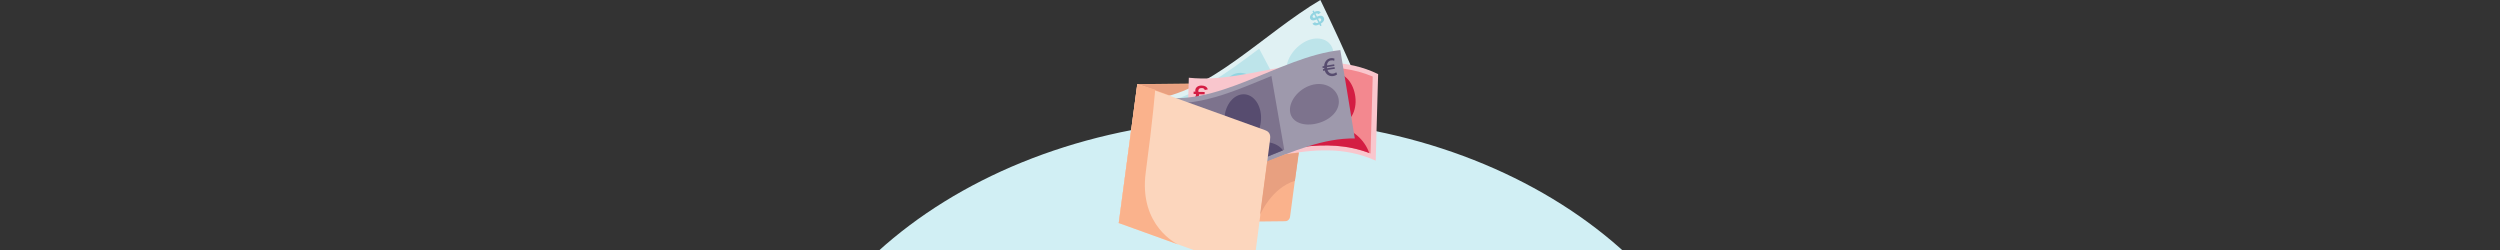 <svg width="800" height="80" viewBox="0 0 800 80" fill="none" xmlns="http://www.w3.org/2000/svg">
<rect x="0" y="0" width="800" height="80" fill="#333333" stroke="none"/>
<g clip-path="url(#clip0_1954_4409)">
<path d="M556 156.417C555.62 221.235 485.745 273.497 399.896 273.169C314.374 272.875 244.965 219.974 245 155.122C245.38 90.304 315.289 37.697 401.139 38.025C486.661 38.319 556.035 91.565 556 156.417Z" fill="#D1EFF4"/>
<g clip-path="url(#clip1_1954_4409)">
<path d="M411.334 70.789L358 71.372L363.93 26.923L418.561 26.323L412.817 69.357C412.716 70.156 412.076 70.773 411.334 70.773V70.789Z" fill="#FAB28C"/>
<path d="M364.334 26.939H382.999L384.162 34.037L364.334 26.939Z" fill="#E8A080"/>
<path d="M434.414 25.94C416.338 31.355 398.279 51.73 380.204 59.81C376.245 51.13 372.286 41.85 368.311 31.688C386.386 30.322 404.445 10.662 422.521 0C426.48 8.114 430.438 16.677 434.414 25.94Z" fill="#E0F1F3"/>
<path fill-rule="evenodd" clip-rule="evenodd" d="M416.541 13.995C412.649 16.677 410.695 21.326 412.161 24.124C413.626 26.94 417.989 26.957 421.881 24.641C425.772 22.325 427.726 18.327 426.261 15.145C424.795 11.979 420.432 11.296 416.541 13.995Z" fill="#BDE4EA"/>
<path d="M413.475 35.586C402.558 43.383 391.659 52.796 380.743 57.811C377.222 50.147 373.701 42.034 370.197 33.254C381.113 31.688 392.013 23.791 402.929 15.577C406.45 22.208 409.971 28.822 413.475 35.586Z" fill="#BDE4EA"/>
<path fill-rule="evenodd" clip-rule="evenodd" d="M392.114 34.537C394.001 38.285 397.875 39.568 400.739 37.419C403.603 35.27 404.394 30.605 402.491 27.04C400.604 23.474 396.73 22.292 393.866 24.274C391.002 26.24 390.21 30.788 392.114 34.537Z" fill="#92D4E1"/>
<path fill-rule="evenodd" clip-rule="evenodd" d="M413.104 35.853C410.291 33.871 405.456 34.67 401.042 37.986C396.628 41.284 393.967 45.999 394.169 49.831C400.486 45.433 406.787 40.385 413.104 35.853Z" fill="#92D4E1"/>
<path d="M422.488 8.347C422.387 8.163 422.303 7.997 422.202 7.814C421.713 8.047 421.275 8.163 420.904 8.13C420.534 8.097 420.214 7.914 419.978 7.564C420.247 7.397 420.534 7.23 420.803 7.081C421.039 7.397 421.41 7.447 421.898 7.23C421.713 6.897 421.545 6.547 421.359 6.214C420.803 6.464 420.365 6.564 420.028 6.514C419.692 6.464 419.456 6.297 419.304 6.014C419.136 5.698 419.136 5.381 419.304 5.031C419.456 4.681 419.776 4.365 420.231 4.048C420.146 3.898 420.062 3.732 419.978 3.582C420.113 3.499 420.231 3.432 420.365 3.349L420.618 3.815C421.022 3.599 421.393 3.499 421.747 3.515C422.101 3.515 422.404 3.699 422.656 4.015C422.404 4.182 422.168 4.365 421.915 4.548C421.78 4.415 421.629 4.332 421.477 4.298C421.326 4.298 421.14 4.298 420.955 4.398C421.123 4.715 421.292 5.015 421.444 5.331C422.033 5.065 422.488 4.981 422.842 5.048C423.179 5.115 423.431 5.315 423.6 5.631C423.718 5.864 423.768 6.114 423.718 6.331C423.667 6.564 423.549 6.781 423.364 6.997C423.179 7.214 422.943 7.397 422.64 7.58C422.741 7.764 422.825 7.93 422.926 8.113C422.791 8.18 422.673 8.263 422.539 8.33L422.488 8.347ZM421.006 5.531C420.854 5.231 420.685 4.931 420.534 4.631C420.349 4.748 420.197 4.881 420.096 5.031C419.995 5.181 419.995 5.331 420.079 5.481C420.146 5.614 420.247 5.681 420.399 5.698C420.551 5.714 420.753 5.664 421.022 5.531H421.006ZM422.303 7.014C422.505 6.881 422.656 6.747 422.741 6.597C422.842 6.447 422.842 6.297 422.757 6.131C422.673 5.981 422.572 5.898 422.421 5.864C422.269 5.848 422.084 5.864 421.848 5.981C421.831 5.981 421.797 5.998 421.78 6.014C421.949 6.347 422.134 6.681 422.303 6.997V7.014Z" fill="#92D4E1"/>
<path d="M440.226 51.413C420.028 42.233 399.847 55.412 379.648 52.863C379.901 43.533 380.171 34.203 380.423 24.874C400.622 27.023 420.803 13.944 441.001 23.707C440.749 32.937 440.479 42.184 440.226 51.413Z" fill="#F9C6CD"/>
<path fill-rule="evenodd" clip-rule="evenodd" d="M391.777 33.82C387.431 34.32 383.826 37.019 383.725 40.484C383.624 43.95 387.077 46.932 391.423 46.449C395.77 45.982 399.375 42.434 399.476 38.952C399.577 35.453 396.123 33.337 391.777 33.82Z" fill="#F3888F"/>
<path d="M438.576 49.131C426.38 44.3 414.2 47.248 402.004 49.581C402.24 41.234 402.459 32.871 402.695 24.524C414.891 22.158 427.071 19.359 439.267 24.491C439.031 32.704 438.812 40.917 438.576 49.131Z" fill="#F3888F"/>
<path fill-rule="evenodd" clip-rule="evenodd" d="M422.184 31.638C422.066 36.136 424.559 39.601 427.76 39.851C430.96 40.084 433.656 37.119 433.791 32.687C433.908 28.256 431.415 23.941 428.215 23.674C425.014 23.391 422.318 27.173 422.184 31.638Z" fill="#D41D43"/>
<path fill-rule="evenodd" clip-rule="evenodd" d="M438.155 48.981C436.79 44.882 432.68 40.901 427.744 40.551C422.808 40.167 418.546 43.266 416.996 46.998C424.055 46.165 431.113 46.298 438.155 48.981Z" fill="#D41D43"/>
<path d="M382.074 31.954C382.074 31.721 382.074 31.488 382.091 31.255C382.293 31.171 382.445 31.055 382.546 30.905C382.647 30.755 382.698 30.571 382.698 30.322C382.698 30.255 382.698 30.172 382.698 30.105C382.445 30.105 382.192 30.072 381.939 30.055C381.939 29.805 381.939 29.555 381.956 29.305C382.142 29.305 382.327 29.338 382.529 29.338C382.529 29.272 382.495 29.189 382.495 29.122C382.495 29.039 382.479 28.972 382.495 28.889C382.495 28.589 382.596 28.339 382.765 28.106C382.933 27.872 383.169 27.689 383.472 27.556C383.776 27.423 384.129 27.356 384.534 27.373C385.039 27.373 385.477 27.489 385.814 27.689C386.151 27.906 386.387 28.206 386.488 28.605C386.168 28.672 385.848 28.739 385.528 28.805C385.46 28.589 385.342 28.422 385.174 28.322C385.005 28.222 384.786 28.172 384.534 28.172C384.197 28.172 383.927 28.239 383.759 28.406C383.574 28.572 383.489 28.772 383.472 29.005C383.472 29.089 383.472 29.155 383.472 29.222C383.472 29.289 383.472 29.338 383.506 29.405C384.163 29.422 384.82 29.439 385.494 29.439C385.494 29.688 385.494 29.938 385.477 30.188C384.887 30.188 384.298 30.188 383.708 30.172C383.708 30.238 383.708 30.305 383.708 30.355C383.708 30.521 383.675 30.671 383.624 30.805C383.574 30.938 383.472 31.071 383.338 31.188C384.382 31.221 385.41 31.238 386.454 31.204C386.404 31.488 386.353 31.771 386.303 32.071C384.921 32.104 383.523 32.071 382.142 31.988L382.074 31.954Z" fill="#D41D43"/>
<path d="M433.539 44.3C413.643 44 393.748 61.31 373.853 59.827C372.304 50.214 370.771 40.484 369.221 30.622C389.116 35.237 409.011 18.243 428.906 16.027C430.456 25.357 431.989 34.77 433.539 44.3Z" fill="#9E99AC"/>
<path fill-rule="evenodd" clip-rule="evenodd" d="M419.573 27.256C415.294 28.555 412.278 32.67 412.851 35.953C413.424 39.268 417.366 40.584 421.645 39.451C425.924 38.318 428.939 35.203 428.366 31.721C427.793 28.239 423.851 25.923 419.573 27.256Z" fill="#7D738D"/>
<path d="M410.964 47.949C398.953 52.663 386.942 58.778 374.931 58.294C373.566 49.798 372.185 41.234 370.82 32.554C382.831 34.67 394.843 29.239 406.854 24.308C408.218 32.171 409.6 40.051 410.964 47.949Z" fill="#7D738D"/>
<path fill-rule="evenodd" clip-rule="evenodd" d="M391.947 40.252C392.688 44.567 395.855 47.149 399.006 45.899C402.156 44.65 404.127 40.118 403.386 35.887C402.644 31.655 399.477 29.273 396.327 30.472C393.177 31.655 391.206 35.953 391.947 40.252Z" fill="#574C6F"/>
<path fill-rule="evenodd" clip-rule="evenodd" d="M410.545 48.115C408.523 45.283 403.975 44.6 399.106 46.549C394.255 48.498 390.549 52.263 389.689 56.112C396.647 54.046 403.587 50.864 410.545 48.115Z" fill="#574C6F"/>
<path d="M427.591 23.125C427.591 23.125 427.541 23.158 427.524 23.175C427.423 23.258 427.069 23.491 426.581 23.558C426.126 23.608 425.721 23.524 425.385 23.274C425.132 23.075 424.93 22.775 424.795 22.375C425.553 22.242 426.311 22.125 427.086 22.025C427.103 22.025 427.137 22.025 427.153 22.025C427.12 21.842 427.103 21.659 427.069 21.492C426.261 21.592 425.452 21.725 424.643 21.858C424.643 21.825 424.643 21.808 424.643 21.775C424.643 21.692 424.626 21.592 424.61 21.492C425.385 21.359 426.176 21.225 426.951 21.125C426.968 21.125 427.002 21.125 427.019 21.125C426.985 20.942 426.951 20.759 426.934 20.576C426.159 20.675 425.385 20.792 424.626 20.942C424.643 20.526 424.761 20.176 424.947 19.926C425.182 19.593 425.502 19.376 425.924 19.326C426.311 19.259 426.665 19.326 426.867 19.426C426.901 19.426 426.918 19.443 426.951 19.459C426.985 19.243 427.019 19.026 427.035 18.81C427.035 18.793 427.035 18.776 427.035 18.76C427.019 18.76 427.002 18.76 426.985 18.743C426.783 18.66 426.345 18.543 425.789 18.626C425.115 18.726 424.576 19.076 424.205 19.626C423.919 20.042 423.75 20.559 423.734 21.125C423.548 21.159 423.363 21.209 423.178 21.242C423.211 21.425 423.228 21.608 423.262 21.792C423.43 21.758 423.582 21.725 423.75 21.692C423.75 21.792 423.767 21.892 423.784 21.992C423.784 22.008 423.784 22.025 423.784 22.042C423.633 22.075 423.464 22.108 423.313 22.142C423.346 22.325 423.363 22.491 423.397 22.675C423.565 22.641 423.751 22.608 423.919 22.575C424.087 23.125 424.374 23.558 424.761 23.858C425.166 24.191 425.671 24.357 426.21 24.374C426.345 24.374 426.48 24.374 426.631 24.341C427.305 24.241 427.709 23.958 427.861 23.824C427.861 23.824 427.878 23.808 427.895 23.791C427.794 23.574 427.709 23.375 427.608 23.158L427.591 23.125Z" fill="#574C6F"/>
<path d="M397.655 85.667L358 71.372L363.93 26.923L404.815 41.651C406.634 42.3 406.55 43.65 406.398 44.849L401.395 83.584C401.26 84.584 400.755 86.833 397.672 85.65L397.655 85.667Z" fill="#FCD6BD"/>
<path d="M376.935 78.203L358 71.372L363.93 26.923L369.657 28.706C369.657 28.706 368.967 37.802 366.642 55.112C364.317 72.422 376.918 78.186 376.918 78.186L376.935 78.203Z" fill="#FAB28C"/>
<path d="M403.197 68.807C403.197 68.807 406.718 60.227 414.366 57.861L415.63 48.848L411.418 49.347L405.505 51.613L403.214 68.79L403.197 68.807Z" fill="#E8A080"/>
</g>
</g>
<defs>
<clipPath id="clip0_1954_4409">
<rect width="800" height="80" fill="white"/>
</clipPath>
<clipPath id="clip1_1954_4409">
<rect width="83" height="86" fill="white" transform="translate(358)"/>
</clipPath>
</defs>
</svg>

